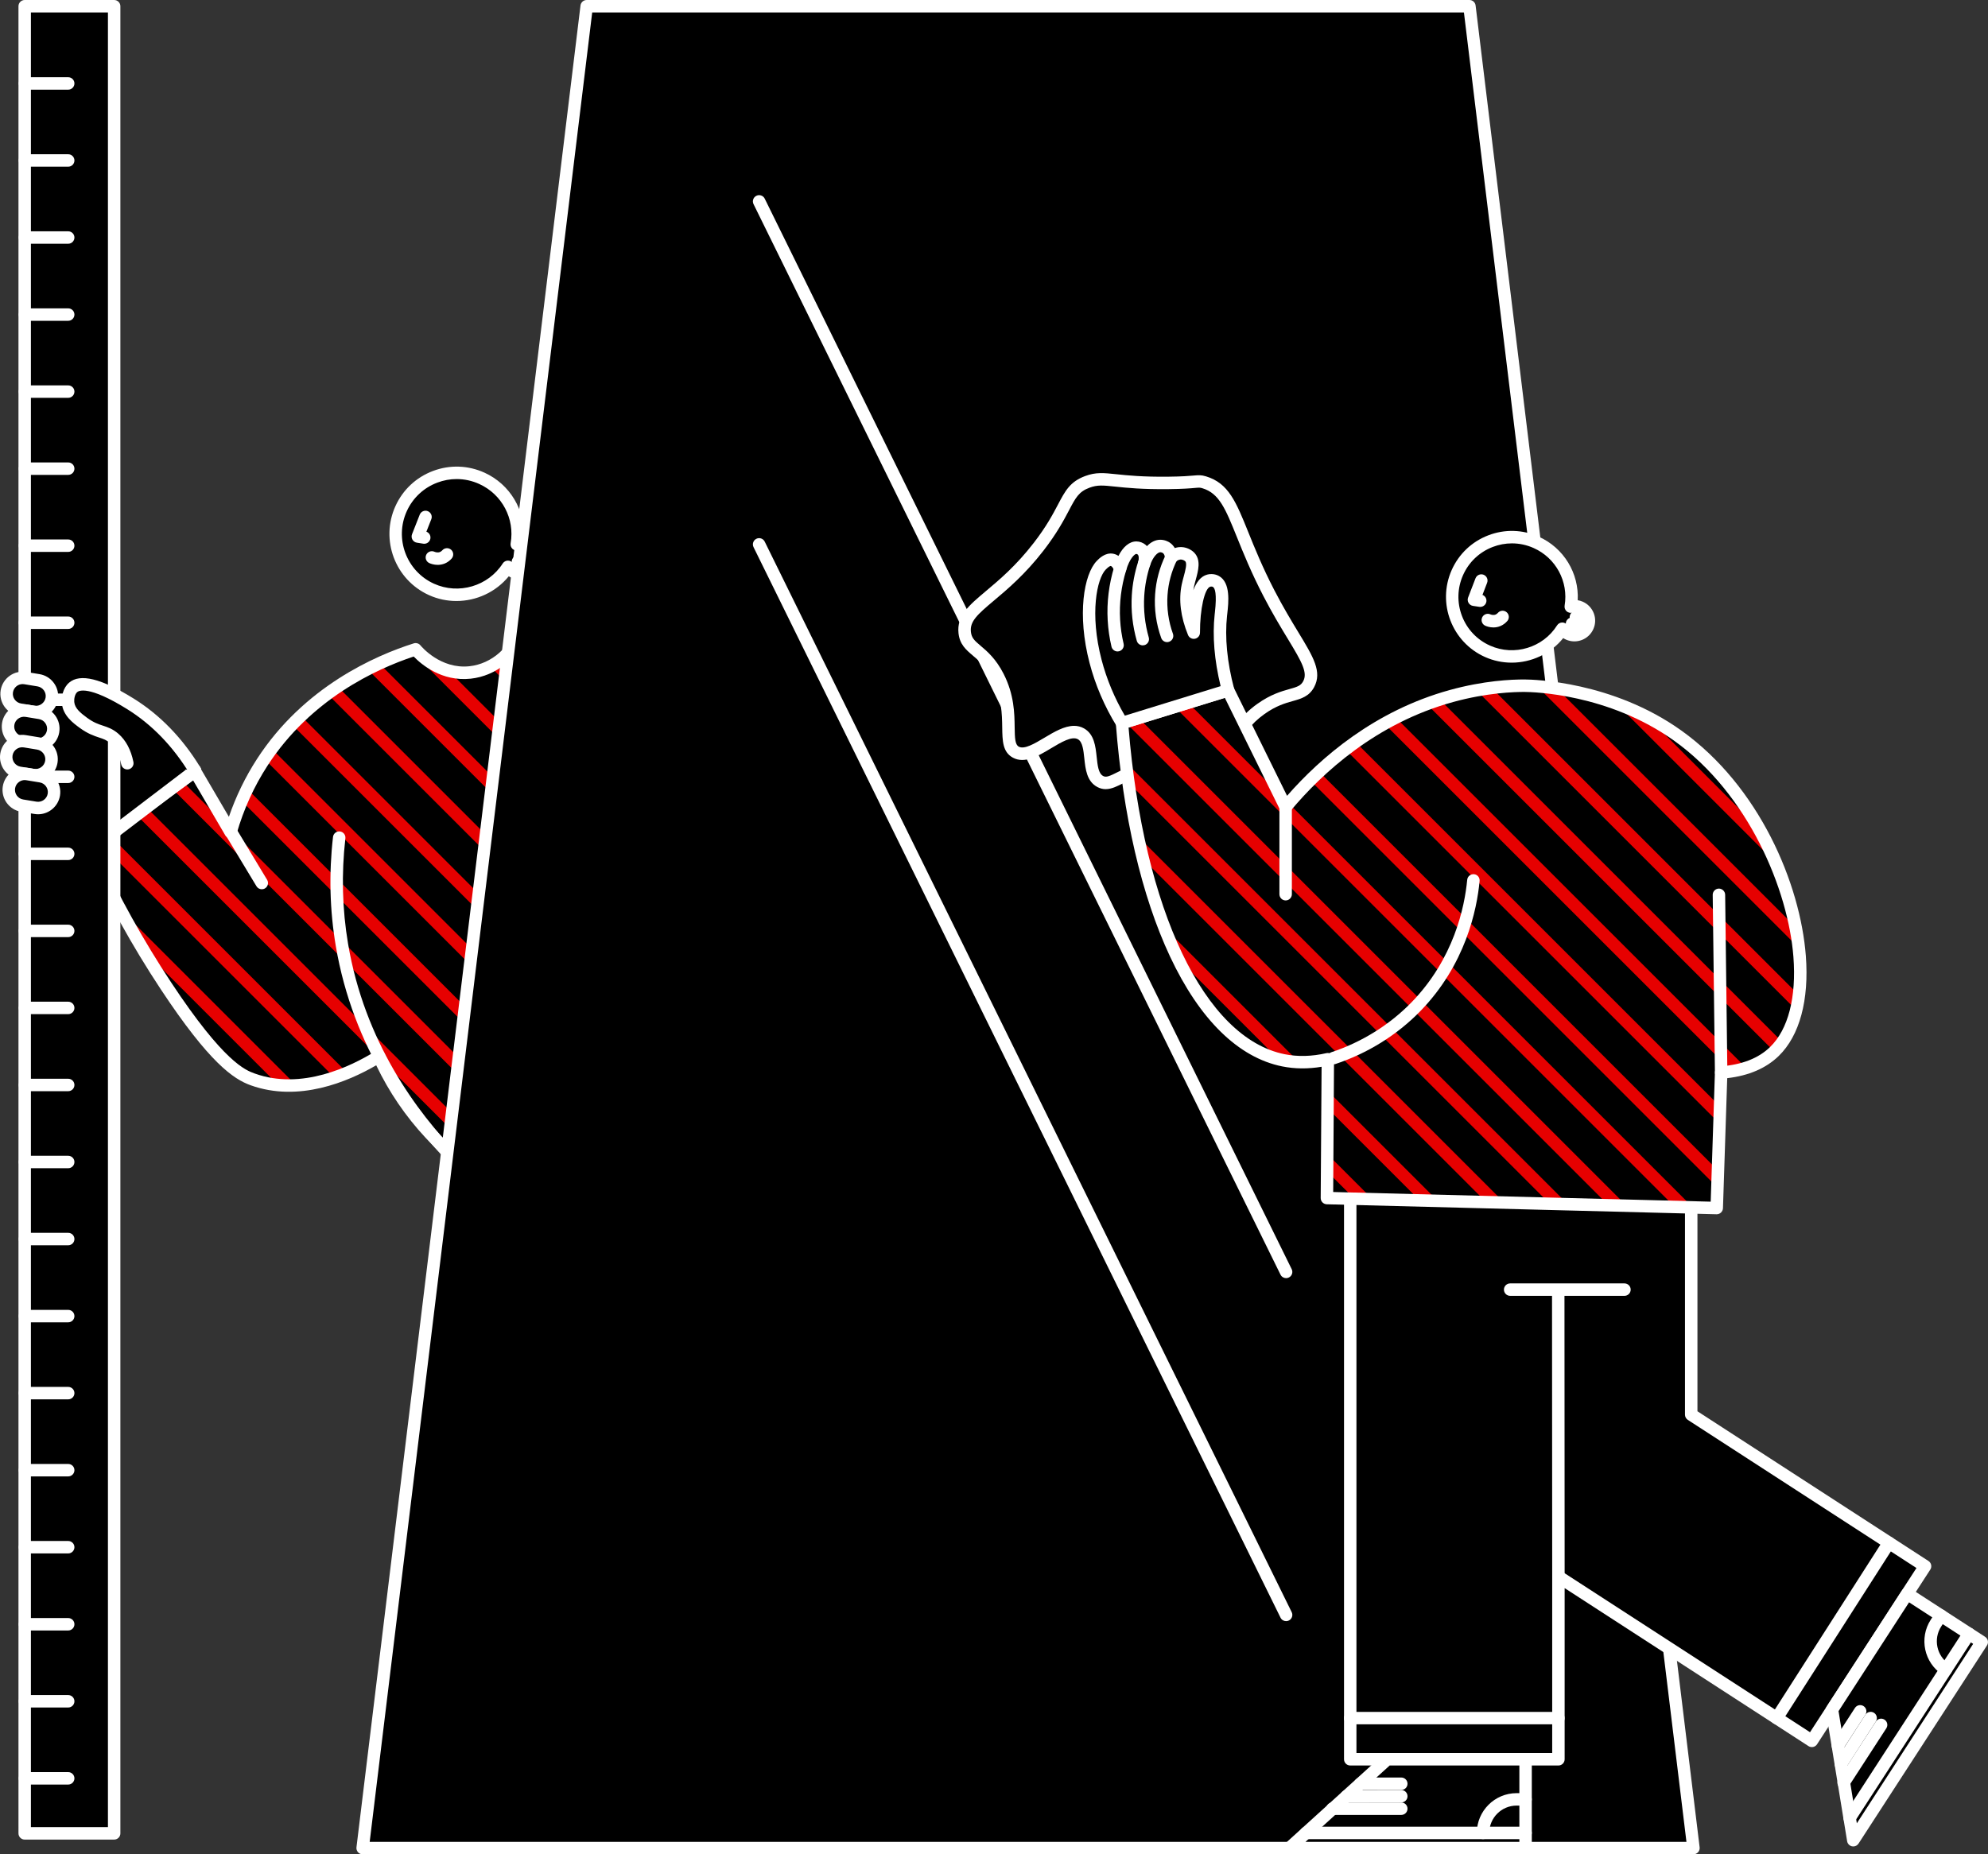 <?xml version="1.0" encoding="UTF-8"?> <svg xmlns="http://www.w3.org/2000/svg" id="_Слой_2" data-name="Слой 2" viewBox="0 0 798.62 745.07"><rect x="0" y="0" width="798.62" height="745.07" fill="#333333" stroke="none"/> <defs> <style> .cls-1 { fill: #fff; } .cls-2 { fill: #e60000; } </style> </defs> <g id="Layer_1" data-name="Layer 1"> <g> <g> <path d="m152.21,424.13c-7.23,4.5-29.3,16.97-50.71,9.25-5.16-1.86-14.22-6.38-34.85-37.61-8.61-13.04-19.76-31.57-30.57-55.34,14.09-10.28,28.18-20.56,42.27-30.84,4.76,8.14,9.52,16.28,14.29,24.41,2.36-8.21,6.22-18.02,12.73-28.06,19.6-30.22,49.65-41.6,61.6-45.38.61.75,9.01,10.69,21.88,9.3,10.03-1.08,18.58-8.6,21.33-18.88,16.6,4.21,33.2,8.43,49.8,12.64-7.05,64.02-14.1,128.04-21.14,192.07-7.54,9.48-15.08,18.96-22.62,28.43-10.08-3.81-27.51-11.97-43.36-28.93-10.57-11.29-16.89-22.71-20.65-31.06Z"></path> <g> <rect class="cls-2" x="175.05" y="265.06" width="5" height="165.61" transform="translate(-193.97 227.44) rotate(-45)"></rect> <rect class="cls-2" x="162.91" y="278.28" width="5" height="164.71" transform="translate(-206.56 222.59) rotate(-45)"></rect> <rect class="cls-2" x="151.7" y="295.59" width="5" height="159.67" transform="translate(-220.3 218.99) rotate(-45)"></rect> <rect class="cls-2" x="132.09" y="287.45" width="5" height="182.66" transform="translate(-228.42 206.11) rotate(-45)"></rect> <rect class="cls-2" x="119.21" y="298.89" width="5" height="183.85" transform="translate(-240.7 200.53) rotate(-45)"></rect> <rect class="cls-2" x="87.44" y="317.68" width="5" height="134.73" transform="translate(-245.92 176.37) rotate(-45)"></rect> <rect class="cls-2" x="81.85" y="360.07" width="5" height="89.79" transform="translate(-261.65 178.26) rotate(-45)"></rect> <rect class="cls-2" x="235.89" y="250.04" width="5" height="111.38" transform="translate(-146.36 258.12) rotate(-45)"></rect> <rect class="cls-2" x="218.19" y="247.23" width="5" height="132.62" transform="translate(-157.07 247.88) rotate(-45)"></rect> <rect class="cls-2" x="200.97" y="245.35" width="5" height="151.78" transform="translate(-167.55 237.97) rotate(-45)"></rect> <rect class="cls-2" x="187.31" y="254.18" width="5" height="158.8" transform="translate(-180.28 231.92) rotate(-45)"></rect> </g> <path class="cls-1" d="m216.21,486.97c-.3,0-.59-.05-.88-.16-16.87-6.37-32.19-16.6-44.3-29.57-8.08-8.65-14.76-18.46-19.9-29.2-11.39,6.63-31.16,14.98-50.47,8.02-6.88-2.48-16.54-9-36.09-38.58-11.55-17.48-21.9-36.21-30.76-55.68-.49-1.08-.16-2.36.8-3.06l42.27-30.84c.57-.42,1.29-.57,1.98-.43s1.29.57,1.65,1.18l11.44,19.55c2.84-8.26,6.64-16.07,11.32-23.29,18.8-28.99,47.51-41.52,62.94-46.4.98-.31,2.04.01,2.69.8.32.39,8.03,9.65,19.67,8.39,9.01-.97,16.72-7.82,19.19-17.04.35-1.32,1.7-2.12,3.03-1.78l49.8,12.64c1.21.31,2.01,1.46,1.87,2.7l-21.14,192.06c-.05.47-.23.91-.53,1.28l-22.62,28.43c-.49.64-1.22.98-1.96.98Zm-64-65.01c.24,0,.49.04.73.11.69.21,1.26.71,1.55,1.37,5.05,11.24,11.84,21.46,20.18,30.39,11.19,11.98,25.24,21.51,40.72,27.65l21.03-26.43,20.83-189.19-45.4-11.52c-3.61,9.99-12.48,17.25-22.74,18.36-11.71,1.27-19.92-5.8-22.92-8.9-15.1,5.01-41.38,17.11-58.73,43.86-5.43,8.37-9.61,17.58-12.42,27.39-.28.96-1.1,1.67-2.09,1.79-.99.13-1.96-.35-2.47-1.22l-12.89-22.03-38.39,28c8.56,18.57,18.49,36.44,29.54,53.14,21.27,32.18,29.92,35.3,33.62,36.63,18.77,6.76,38.47-2.75,48.55-9.02.38-.25.84-.38,1.3-.38Z"></path> <path class="cls-1" d="m196,469.35c-4.48,0-8.98-.24-13.49-.73-.57-.06-1.11-.32-1.51-.73-17.21-17.42-39.18-46.79-46.11-87.81-2.43-14.35-2.8-29.09-1.11-43.8.16-1.37,1.39-2.35,2.77-2.2,1.37.16,2.36,1.4,2.2,2.77-1.63,14.24-1.27,28.51,1.08,42.4,6.64,39.24,27.51,67.51,44.12,84.5,48.35,4.84,93.72-19.71,113.1-61.31,23.52-50.48-5.26-99.62-7.9-103.95l-29.87-29.66c-.98-.97-.99-2.56-.01-3.54.97-.98,2.56-.99,3.54-.01l30.08,29.87c.14.14.26.29.36.45.96,1.53,9.48,15.52,14.44,35.71,6.42,26.13,4.37,50.77-6.1,73.23-9.94,21.33-26.55,38.74-48.05,50.36-17.68,9.54-37.34,14.45-57.54,14.45Z"></path> <g> <g> <path d="m193.57,192.2c10.39,4.72,15.89,15.78,14.01,26.52,1.26-.32,2.64-.23,3.92.35,3,1.36,4.32,4.89,2.96,7.89-1.36,3-4.89,4.32-7.89,2.96-1.07-.49-1.92-1.25-2.52-2.17-6.46,10.09-19.52,14.17-30.75,9.07-12.32-5.6-17.77-20.12-12.18-32.44,5.6-12.33,20.13-17.78,32.45-12.18Z"></path> <path class="cls-1" d="m183.35,241.49c-3.73,0-7.51-.77-11.07-2.39-13.56-6.16-19.58-22.2-13.42-35.75,2.98-6.57,8.34-11.58,15.1-14.12,6.75-2.54,14.09-2.29,20.66.69h0c10.29,4.67,16.48,15.17,15.8,26.23.73.12,1.45.33,2.13.64,2.06.93,3.63,2.61,4.42,4.73.79,2.12.72,4.41-.22,6.47-1.93,4.25-6.95,6.13-11.2,4.2-.4-.18-.79-.4-1.16-.64-5.21,6.38-13.03,9.94-21.04,9.94Zm.1-49c-2.61,0-5.23.47-7.74,1.42-5.5,2.07-9.87,6.15-12.3,11.5-5.02,11.05-.11,24.12,10.94,29.13,9.89,4.49,21.76.99,27.61-8.14.46-.71,1.25-1.15,2.09-1.15h.01c.84,0,1.63.43,2.09,1.13.36.55.86.99,1.46,1.26,1.74.79,3.79.02,4.58-1.72.79-1.74.02-3.79-1.72-4.58-.72-.33-1.5-.4-2.27-.2-.82.21-1.69-.01-2.31-.59s-.91-1.43-.76-2.26c1.73-9.87-3.45-19.66-12.58-23.81h0c-2.91-1.33-6-1.99-9.1-1.99Z"></path> </g> <path class="cls-1" d="m209.14,228.6c-.95,0-1.89-.32-2.64-.92-1.08-.86-1.26-2.43-.41-3.51.29-.37.67-.64,1.09-.79-.06-.44,0-.9.19-1.34.55-1.27,2.02-1.84,3.29-1.29,1.13.49,1.99,1.45,2.35,2.63.35,1.14.21,2.36-.4,3.33-.6.96-1.6,1.62-2.75,1.82-.24.05-.48.07-.72.07Z"></path> <path class="cls-1" d="m170.43,218.49c-.13,0-.26-.01-.39-.03l-2.58-.41c-.75-.12-1.4-.57-1.78-1.23s-.43-1.45-.16-2.16l3.09-7.86c.51-1.29,1.96-1.92,3.24-1.41s1.92,1.96,1.41,3.24l-1.97,5.01c1.1.4,1.8,1.54,1.61,2.74-.2,1.23-1.26,2.11-2.47,2.11Z"></path> <path class="cls-1" d="m175.83,226.97c-1.51,0-2.75-.44-3.35-.71-1.26-.56-1.83-2.04-1.27-3.3.56-1.26,2.04-1.83,3.3-1.27.28.12,1.29.51,2.26.1.34-.15.65-.37.91-.67.91-1.04,2.48-1.15,3.53-.25,1.04.9,1.15,2.48.25,3.53-.76.88-1.68,1.55-2.73,2-1.03.42-2.01.57-2.9.57Z"></path> </g> <path class="cls-1" d="m105.17,357.31c-.85,0-1.67-.43-2.14-1.21l-12.54-20.79c-.71-1.18-.33-2.72.85-3.43s2.72-.33,3.43.85l12.54,20.79c.71,1.18.33,2.72-.85,3.43-.4.25-.85.36-1.29.36Z"></path> <g> <path d="m78.35,309.61c-5.64-5.92-13.77-13.16-24.78-19.48-18.57-10.66-36.19-13.46-46.65-14.26,0,14.59.03,29.17.04,43.76,3.59.9,7.61,2.18,11.86,4.05,9.85,4.32,17.05,10.04,21.84,14.63,12.56-9.57,25.12-19.14,37.69-28.7Z"></path> <path class="cls-1" d="m40.66,340.8c-.63,0-1.25-.23-1.73-.69-6.25-5.98-13.36-10.74-21.12-14.15-3.68-1.62-7.54-2.93-11.46-3.91-1.11-.28-1.89-1.28-1.9-2.42l-.04-43.76c0-.7.29-1.36.8-1.84.51-.47,1.2-.71,1.89-.66,16.84,1.3,33.33,6.34,47.7,14.59,9.33,5.36,17.86,12.06,25.35,19.92.49.51.74,1.21.68,1.92-.06.71-.41,1.36-.98,1.79l-37.69,28.7c-.44.34-.97.51-1.5.51Zm-31.2-23.1c3.54.98,7.02,2.22,10.37,3.68,7.65,3.36,14.71,7.95,21,13.66l33.76-25.71c-6.67-6.66-14.15-12.38-22.26-17.03-12.96-7.44-27.74-12.15-42.9-13.7l.03,39.1Z"></path> </g> <g> <g> <rect x="9.92" y="2.5" width="35.94" height="734.16"></rect> <path class="cls-1" d="m45.86,739.16H9.92c-1.38,0-2.5-1.12-2.5-2.5V2.5C7.42,1.12,8.54,0,9.92,0h35.94c1.38,0,2.5,1.12,2.5,2.5v734.16c0,1.38-1.12,2.5-2.5,2.5Zm-33.44-5h30.94V5H12.42v729.16h0Z"></path> </g> <g> <path class="cls-1" d="m27.4,36.03H10.01c-1.38,0-2.5-1.12-2.5-2.5s1.12-2.5,2.5-2.5h17.39c1.38,0,2.5,1.12,2.5,2.5s-1.12,2.5-2.5,2.5Z"></path> <path class="cls-1" d="m27.4,66.98H10.01c-1.38,0-2.5-1.12-2.5-2.5s1.12-2.5,2.5-2.5h17.39c1.38,0,2.5,1.12,2.5,2.5s-1.12,2.5-2.5,2.5Z"></path> <path class="cls-1" d="m27.4,97.94H10.01c-1.38,0-2.5-1.12-2.5-2.5s1.12-2.5,2.5-2.5h17.39c1.38,0,2.5,1.12,2.5,2.5s-1.12,2.5-2.5,2.5Z"></path> <path class="cls-1" d="m27.4,128.9H10.01c-1.38,0-2.5-1.12-2.5-2.5s1.12-2.5,2.5-2.5h17.39c1.38,0,2.5,1.12,2.5,2.5s-1.12,2.5-2.5,2.5Z"></path> <path class="cls-1" d="m27.4,159.85H10.01c-1.38,0-2.5-1.12-2.5-2.5s1.12-2.5,2.5-2.5h17.39c1.38,0,2.5,1.12,2.5,2.5s-1.12,2.5-2.5,2.5Z"></path> <path class="cls-1" d="m27.4,190.81H10.01c-1.38,0-2.5-1.12-2.5-2.5s1.12-2.5,2.5-2.5h17.39c1.38,0,2.5,1.12,2.5,2.5s-1.12,2.5-2.5,2.5Z"></path> <path class="cls-1" d="m27.4,221.76H10.01c-1.38,0-2.5-1.12-2.5-2.5s1.12-2.5,2.5-2.5h17.39c1.38,0,2.5,1.12,2.5,2.5s-1.12,2.5-2.5,2.5Z"></path> <path class="cls-1" d="m27.4,252.72H10.01c-1.38,0-2.5-1.12-2.5-2.5s1.12-2.5,2.5-2.5h17.39c1.38,0,2.5,1.12,2.5,2.5s-1.12,2.5-2.5,2.5Z"></path> <path class="cls-1" d="m27.4,283.67H10.01c-1.38,0-2.5-1.12-2.5-2.5s1.12-2.5,2.5-2.5h17.39c1.38,0,2.5,1.12,2.5,2.5s-1.12,2.5-2.5,2.5Z"></path> <path class="cls-1" d="m27.4,314.63H10.01c-1.38,0-2.5-1.12-2.5-2.5s1.12-2.5,2.5-2.5h17.39c1.38,0,2.5,1.12,2.5,2.5s-1.12,2.5-2.5,2.5Z"></path> <path class="cls-1" d="m27.4,345.58H10.01c-1.38,0-2.5-1.12-2.5-2.5s1.12-2.5,2.5-2.5h17.39c1.38,0,2.5,1.12,2.5,2.5s-1.12,2.5-2.5,2.5Z"></path> <path class="cls-1" d="m27.4,376.54H10.01c-1.38,0-2.5-1.12-2.5-2.5s1.12-2.5,2.5-2.5h17.39c1.38,0,2.5,1.12,2.5,2.5s-1.12,2.5-2.5,2.5Z"></path> <path class="cls-1" d="m27.4,407.49H10.01c-1.38,0-2.5-1.12-2.5-2.5s1.12-2.5,2.5-2.5h17.39c1.38,0,2.5,1.12,2.5,2.5s-1.12,2.5-2.5,2.5Z"></path> <path class="cls-1" d="m27.4,438.45H10.01c-1.38,0-2.5-1.12-2.5-2.5s1.12-2.5,2.5-2.5h17.39c1.38,0,2.5,1.12,2.5,2.5s-1.12,2.5-2.5,2.5Z"></path> <path class="cls-1" d="m27.4,469.4H10.01c-1.38,0-2.5-1.12-2.5-2.5s1.12-2.5,2.5-2.5h17.39c1.38,0,2.5,1.12,2.5,2.5s-1.12,2.5-2.5,2.5Z"></path> <path class="cls-1" d="m27.4,500.36H10.01c-1.38,0-2.5-1.12-2.5-2.5s1.12-2.5,2.5-2.5h17.39c1.38,0,2.5,1.12,2.5,2.5s-1.12,2.5-2.5,2.5Z"></path> <path class="cls-1" d="m27.4,531.32H10.01c-1.38,0-2.5-1.12-2.5-2.5s1.12-2.5,2.5-2.5h17.39c1.38,0,2.5,1.12,2.5,2.5s-1.12,2.5-2.5,2.5Z"></path> <path class="cls-1" d="m27.4,562.27H10.01c-1.38,0-2.5-1.12-2.5-2.5s1.12-2.5,2.5-2.5h17.39c1.38,0,2.5,1.12,2.5,2.5s-1.12,2.5-2.5,2.5Z"></path> <path class="cls-1" d="m27.4,593.23H10.01c-1.38,0-2.5-1.12-2.5-2.5s1.12-2.5,2.5-2.5h17.39c1.38,0,2.5,1.12,2.5,2.5s-1.12,2.5-2.5,2.5Z"></path> <path class="cls-1" d="m27.4,624.18H10.01c-1.38,0-2.5-1.12-2.5-2.5s1.12-2.5,2.5-2.5h17.39c1.38,0,2.5,1.12,2.5,2.5s-1.12,2.5-2.5,2.5Z"></path> <path class="cls-1" d="m27.4,655.14H10.01c-1.38,0-2.5-1.12-2.5-2.5s1.12-2.5,2.5-2.5h17.39c1.38,0,2.5,1.12,2.5,2.5s-1.12,2.5-2.5,2.5Z"></path> <path class="cls-1" d="m27.4,686.09H10.01c-1.38,0-2.5-1.12-2.5-2.5s1.12-2.5,2.5-2.5h17.39c1.38,0,2.5,1.12,2.5,2.5s-1.12,2.5-2.5,2.5Z"></path> <path class="cls-1" d="m27.4,717.05H10.01c-1.38,0-2.5-1.12-2.5-2.5s1.12-2.5,2.5-2.5h17.39c1.38,0,2.5,1.12,2.5,2.5s-1.12,2.5-2.5,2.5Z"></path> </g> </g> <g> <path d="m78.35,309.61c-8.95-14.67-19.17-22.59-26.02-26.84-3.6-2.23-17.75-11.02-22.93-6.58-1.7,1.46-2.24,4.17-2.06,6.1.34,3.81,3.61,6.28,6.2,8.17,5.68,4.15,8.59,2.95,12.37,6.26,1.86,1.62,4.13,4.51,5.23,9.95"></path> <path class="cls-1" d="m78.35,312.11c-.84,0-1.67-.43-2.14-1.2-6.76-11.08-15.24-19.84-25.2-26.02-15.42-9.57-19.35-7.35-19.98-6.81-.94.81-1.32,2.65-1.2,3.98.23,2.56,2.49,4.4,5.19,6.38,2.6,1.9,4.51,2.53,6.35,3.14,1.95.64,3.96,1.31,6.19,3.25,3.02,2.63,5.05,6.45,6.04,11.34.27,1.35-.6,2.67-1.95,2.95s-2.67-.6-2.95-1.95c-.77-3.79-2.26-6.67-4.43-8.56-1.47-1.28-2.73-1.7-4.47-2.27-2.01-.66-4.5-1.49-7.74-3.85-2.69-1.97-6.77-4.95-7.22-9.96-.22-2.45.41-6.07,2.92-8.23,4.42-3.79,12.88-1.71,25.88,6.35,10.63,6.6,19.66,15.91,26.83,27.67.72,1.18.35,2.72-.83,3.44-.4.23-.85.35-1.29.35Z"></path> </g> <g> <path d="m8.04,285.13l5.36.88c3.49.58,6.81-1.81,7.39-5.29h0c.58-3.49-1.81-6.81-5.29-7.39l-5.36-.88c-3.49-.58-6.81,1.81-7.39,5.29h0c-.58,3.49,1.8,6.82,5.29,7.39Z"></path> <path class="cls-1" d="m14.45,288.61c-.49,0-.97-.04-1.46-.12l-5.36-.88c-2.35-.39-4.4-1.67-5.8-3.61-1.39-1.94-1.95-4.3-1.56-6.65.8-4.86,5.41-8.15,10.26-7.35l5.36.88c2.35.39,4.4,1.67,5.8,3.61,1.39,1.94,1.95,4.3,1.56,6.65-.39,2.35-1.67,4.4-3.61,5.8-1.54,1.09-3.34,1.67-5.19,1.67Zm-5.37-13.74c-1.89,0-3.55,1.37-3.87,3.29-.17,1.03.07,2.07.69,2.92s1.52,1.42,2.55,1.59h0l5.36.88c1.03.17,2.07-.07,2.92-.69s1.42-1.52,1.59-2.55c.17-1.03-.07-2.07-.69-2.92s-1.52-1.42-2.55-1.59l-5.36-.88c-.21-.04-.43-.05-.64-.05Z"></path> </g> <g> <path d="m8.59,298.25l5.36.88c3.49.58,6.81-1.81,7.39-5.29h0c.58-3.49-1.81-6.81-5.29-7.39l-5.36-.88c-3.49-.58-6.81,1.81-7.39,5.29h0c-.58,3.49,1.8,6.82,5.29,7.39Z"></path> <path class="cls-1" d="m15,301.72c-.48,0-.97-.04-1.46-.12l-5.36-.88h0c-4.86-.8-8.15-5.4-7.35-10.26.8-4.86,5.41-8.15,10.26-7.35l5.36.88c4.86.8,8.16,5.4,7.35,10.26-.72,4.37-4.51,7.47-8.8,7.47Zm-6-5.93l5.36.88c2.13.35,4.16-1.1,4.51-3.23.17-1.03-.07-2.07-.69-2.92-.61-.86-1.52-1.42-2.55-1.59l-5.36-.88c-2.13-.35-4.16,1.1-4.51,3.23-.35,2.13,1.1,4.15,3.24,4.51h0Z"></path> </g> <g> <path d="m7.87,310.53l5.36.88c3.49.58,6.81-1.81,7.39-5.29h0c.58-3.49-1.81-6.81-5.29-7.39l-5.36-.88c-3.49-.58-6.81,1.81-7.39,5.29h0c-.58,3.49,1.81,6.81,5.29,7.39Z"></path> <path class="cls-1" d="m14.29,314c-.49,0-.98-.04-1.46-.12l-5.36-.88h0c-4.86-.8-8.16-5.4-7.35-10.26.39-2.35,1.67-4.4,3.61-5.8,1.94-1.39,4.31-1.94,6.65-1.56l5.36.88c2.35.39,4.4,1.67,5.8,3.61,1.39,1.94,1.95,4.3,1.56,6.65-.39,2.35-1.67,4.4-3.61,5.8-1.55,1.1-3.36,1.68-5.2,1.68Zm-6.01-5.94l5.36.88c1.03.17,2.06-.07,2.92-.69.86-.61,1.42-1.52,1.59-2.55.17-1.03-.07-2.07-.69-2.92s-1.52-1.42-2.55-1.59l-5.36-.88c-2.13-.35-4.16,1.1-4.51,3.23-.35,2.14,1.1,4.17,3.24,4.52h0Z"></path> </g> <g> <path d="m8.89,323.71l5.36.88c3.49.58,6.81-1.81,7.39-5.29h0c.58-3.49-1.81-6.81-5.29-7.39l-5.36-.88c-3.49-.58-6.81,1.81-7.39,5.29h0c-.58,3.49,1.8,6.81,5.29,7.39Z"></path> <path class="cls-1" d="m15.3,327.18c-.49,0-.98-.04-1.46-.12l-5.36-.88c-4.86-.8-8.15-5.4-7.35-10.26.39-2.35,1.67-4.4,3.61-5.8s4.31-1.94,6.65-1.56l5.36.88c4.86.8,8.15,5.4,7.35,10.26-.39,2.35-1.67,4.4-3.61,5.8-1.54,1.1-3.34,1.68-5.19,1.68Zm-5.37-13.74c-.81,0-1.6.25-2.28.74-.86.61-1.42,1.52-1.59,2.55-.17,1.03.08,2.07.69,2.92s1.52,1.42,2.55,1.59h0l5.36.88c2.13.35,4.16-1.1,4.51-3.23.35-2.14-1.1-4.16-3.23-4.51l-5.36-.88c-.22-.04-.43-.06-.65-.06Z"></path> </g> </g> <g> <polygon points="145.68 742.57 680.3 742.57 590.3 2.5 235.68 2.5 145.68 742.57"></polygon> <path class="cls-1" d="m680.3,745.07H145.68c-.72,0-1.4-.31-1.87-.84-.47-.54-.7-1.25-.61-1.96L233.2,2.2c.15-1.25,1.22-2.2,2.48-2.2h354.62c1.26,0,2.33.94,2.48,2.2l90,740.07c.09.71-.14,1.42-.61,1.96-.48.53-1.16.84-1.87.84Zm-531.79-5h528.97L588.09,5H237.9l-89.39,735.07Z"></path> </g> <path class="cls-1" d="m516.66,513.57c-.92,0-1.81-.51-2.25-1.4L302.71,82.02c-.61-1.24-.1-2.74,1.14-3.35,1.24-.61,2.74-.1,3.35,1.14l211.7,430.15c.61,1.24.1,2.74-1.14,3.35-.35.17-.73.26-1.1.26Z"></path> <path class="cls-1" d="m516.66,651.39c-.92,0-1.81-.51-2.25-1.4l-211.7-430.15c-.61-1.24-.1-2.74,1.14-3.35,1.24-.61,2.74-.1,3.35,1.14l211.7,430.15c.61,1.24.1,2.74-1.14,3.35-.35.17-.73.26-1.1.26Z"></path> <g> <g> <path d="m506.51,284.88c10.22-7.3,16.26-4.43,19.22-9.97,3.88-7.26-4.89-15.13-16.01-36.61-13.83-26.73-13.84-40.82-25.92-44.49-2.89-.88-2.33.1-14.46.23-22.29.25-25.52-3.03-32.54-.42-9.02,3.36-7.2,10.09-19.59,26.09-16.26,21-30.78,24.12-29.68,34.43.75,7.06,7.65,6.5,13.38,17.72,7.61,14.9,1.15,27.08,7.15,30.36,7.08,3.87,18.93-11.52,26.21-7.35,5.99,3.43,1.6,15.94,7.75,19.16,4.58,2.4,8.57-3.7,20.5-6.2,12.82-2.68,15.15,2.91,23.34-.38,10.29-4.13,7.96-13.51,20.65-22.57Z"></path> <path class="cls-1" d="m444.17,317.09c-1.08,0-2.18-.25-3.31-.84-4.28-2.25-4.81-7.19-5.27-11.55-.36-3.39-.7-6.59-2.56-7.66-2.41-1.38-6.69,1.17-10.83,3.65-5.2,3.11-10.58,6.32-15.33,3.73-4.12-2.25-4.18-6.83-4.26-12.13-.08-5.33-.17-11.95-3.92-19.29-2.63-5.15-5.44-7.53-7.93-9.63-2.69-2.28-5.23-4.43-5.71-8.96-.74-7.02,4.2-11.18,11.04-16.93,5.37-4.51,12.05-10.12,19.15-19.3,5.13-6.63,7.71-11.53,9.78-15.46,2.91-5.52,4.83-9.17,10.91-11.44,4.29-1.6,7.4-1.27,12.56-.73,4.45.47,10.53,1.1,20.82.99,5.67-.06,8.52-.31,10.23-.46,2.06-.18,3-.26,4.98.34,9.01,2.74,12.01,10.18,16.98,22.49,2.52,6.25,5.66,14.02,10.43,23.24,3.58,6.91,6.95,12.47,9.66,16.94,6,9.88,9.62,15.84,6.33,22-2,3.75-5.19,4.65-8.56,5.6-3,.84-6.73,1.89-11.41,5.23h0c-5.81,4.15-8.15,8.23-10.41,12.17-2.44,4.25-4.74,8.26-10.76,10.68-4.72,1.9-7.87,1.25-11.2.58-3.07-.62-6.54-1.33-12.56-.07-5.21,1.09-8.82,2.92-11.72,4.38-2.5,1.27-4.79,2.43-7.13,2.43Zm-12.69-25.44c1.38,0,2.74.31,4.03,1.05,4.08,2.34,4.59,7.19,5.05,11.47.36,3.42.7,6.64,2.62,7.65,1.2.63,2.5.09,5.88-1.62,2.99-1.51,7.09-3.59,12.95-4.81,7.02-1.47,11.21-.62,14.58.07,3.02.61,5.01,1.02,8.34-.32,4.41-1.77,6.04-4.61,8.28-8.53,2.29-4,5.15-8.97,11.84-13.76h0c5.39-3.85,9.76-5.08,12.96-5.98,3.21-.9,4.54-1.34,5.51-3.14,1.87-3.49-.55-7.75-6.19-17.05-2.75-4.53-6.18-10.18-9.83-17.24-4.88-9.43-8.06-17.32-10.62-23.66-4.56-11.31-7.08-17.54-13.8-19.58-1.05-.32-1.25-.3-3.09-.14-1.78.16-4.76.42-10.61.48-10.57.12-16.83-.54-21.4-1.02-4.88-.51-7.11-.75-10.3.44-4.29,1.6-5.53,3.94-8.23,9.08-2.05,3.89-4.86,9.22-10.25,16.19-7.43,9.6-14.63,15.65-19.89,20.07-6.76,5.68-9.73,8.37-9.28,12.57.26,2.44,1.4,3.5,3.97,5.67,2.56,2.17,6.06,5.13,9.15,11.17,4.28,8.37,4.39,15.96,4.46,21.49.06,4.44.17,7,1.66,7.81,2.24,1.22,6.37-1.24,10.37-3.63,3.77-2.25,7.93-4.73,11.84-4.73Z"></path> </g> <g> <polygon points="595.77 459.89 595.77 441.55 679.4 441.55 679.4 568.42 773.34 629.3 727.86 699.48 626.05 633.5 626.05 706.89 542.42 706.89 542.42 459.89 595.77 459.89"></polygon> <path class="cls-1" d="m626.05,709.39h-83.63c-1.38,0-2.5-1.12-2.5-2.5v-247c0-1.38,1.12-2.5,2.5-2.5h50.85v-15.84c0-1.38,1.12-2.5,2.5-2.5h83.63c1.38,0,2.5,1.12,2.5,2.5v125.51l92.8,60.15c1.16.75,1.49,2.3.74,3.46l-45.48,70.18c-.36.56-.93.95-1.58,1.09-.65.13-1.33.01-1.88-.35l-97.95-63.48v68.79c0,1.37-1.12,2.49-2.5,2.49Zm-81.13-5h78.63v-70.89c0-.92.5-1.76,1.31-2.2s1.79-.4,2.55.1l99.71,64.62,42.76-65.98-91.85-59.52c-.71-.46-1.14-1.25-1.14-2.1v-124.37h-78.63v15.84c0,1.38-1.12,2.5-2.5,2.5h-50.85v242h0Z"></path> </g> <path class="cls-1" d="m626.05,636c-1.38,0-2.5-1.12-2.5-2.5l-.07-112.87c0-1.38,1.12-2.5,2.5-2.5h0c1.38,0,2.5,1.12,2.5,2.5l.07,112.87c0,1.38-1.12,2.5-2.5,2.5h0Z"></path> <path d="m583.11,279.66c14.88-4.1,26.56-4.15,29.44-4.13,2.66.02,34.19.6,61.36,20.01,44.82,32.01,62.28,104.14,38.93,126.93-6.68,6.53-15.74,8.06-21.42,8.48-.6,18.15-1.19,36.3-1.79,54.45-52.2-1.34-104.39-2.67-156.59-4.01.13-18.6.25-37.2.38-55.8-6.81,1.57-12.73,1.48-17.85.45-34.69-6.97-59.18-61.96-64.84-135.52,14.21-4.38,28.42-8.76,42.62-13.14,7.7,15.63,15.4,31.26,23.11,46.89,11.16-13.34,33.22-35.4,66.65-44.61Z"></path> <g> <rect class="cls-2" x="606.71" y="278.28" width="5" height="229.24" transform="translate(-99.39 545.85) rotate(-45)"></rect> <rect class="cls-2" x="572.77" y="240.87" width="5" height="286.04" transform="translate(-102.96 519.22) rotate(-45)"></rect> <rect class="cls-2" x="549.65" y="248.94" width="5" height="275.63" transform="translate(-111.76 503.7) rotate(-45)"></rect> <rect class="cls-2" x="536.58" y="273.86" width="5" height="245.59" transform="translate(-122.59 497.37) rotate(-45)"></rect> <rect class="cls-2" x="526.89" y="311.06" width="5" height="201.63" transform="translate(-136.18 494.97) rotate(-45)"></rect> <rect class="cls-2" x="551.08" y="433.11" width="5" height="57.94" transform="translate(-164.6 526.78) rotate(-45)"></rect> <rect class="cls-2" x="491.55" y="368.74" width="5" height="67.6" transform="translate(-139.93 467.25) rotate(-45)"></rect> <rect class="cls-2" x="537.82" y="464.19" width="5" height="20.31" transform="translate(-177.16 521) rotate(-45)"></rect> <rect class="cls-2" x="680.31" y="273.51" width="5" height="78.23" transform="translate(-21.07 574.38) rotate(-45)"></rect> <rect class="cls-2" x="669.51" y="255.25" width="5" height="142.98" transform="translate(-34.21 570.88) rotate(-45)"></rect> <rect class="cls-2" x="656.68" y="250.11" width="5" height="179.6" transform="translate(-47.28 565.67) rotate(-45)"></rect> <rect class="cls-2" x="642.39" y="252.96" width="5" height="196.32" transform="translate(-59.4 558.84) rotate(-45)"></rect> <rect class="cls-2" x="625.65" y="259.52" width="5" height="199.56" transform="translate(-70.08 549.41) rotate(-45)"></rect> <rect class="cls-2" x="614.02" y="268.16" width="5" height="211.02" transform="translate(-83.65 545.39) rotate(-45)"></rect> </g> <path class="cls-1" d="m689.64,487.9h-.06l-156.59-4.01c-1.36-.04-2.45-1.15-2.44-2.52l.36-52.73c-5.47.91-10.78.86-15.82-.15-17.59-3.53-33.18-18.81-45.08-44.18-11.4-24.3-18.92-56.67-21.76-93.6-.09-1.16.64-2.24,1.76-2.58l42.62-13.14c1.17-.36,2.44.18,2.98,1.28l21.43,43.49c13.48-15.38,35.18-34.2,65.41-42.52l.66,2.41-.66-2.41c13.62-3.75,24.72-4.26,30.12-4.22,3.52.02,35.22.78,62.8,20.47,31.51,22.51,47.85,61.7,50.07,90.57,1.36,17.76-2.49,32.03-10.84,40.19-5.08,4.96-12.05,7.97-20.74,8.97l-1.71,52.25c-.06,1.36-1.17,2.43-2.51,2.43Zm-154.07-8.94l151.65,3.88,1.7-51.97c.04-1.28,1.04-2.32,2.32-2.41,8.54-.63,15.22-3.25,19.86-7.78,7.28-7.1,10.6-19.97,9.35-36.23-2.06-26.81-17.95-65.43-47.99-86.88-26.33-18.8-56.57-19.52-59.93-19.54-4.18-.03-15.24.32-28.76,4.04h0c-30.92,8.51-52.62,28.52-65.39,43.81-.54.65-1.37.98-2.22.88-.84-.1-1.57-.62-1.95-1.38l-22.17-44.98-38.67,11.92c6,73.38,30.52,124.81,62.68,131.27,5.29,1.06,10.95.92,16.8-.43.74-.17,1.53.01,2.12.49.6.48.94,1.2.94,1.97l-.34,53.34Z"></path> <g> <g> <path d="m493.36,277.39c-3.58-13.6-3.64-23.5-2.91-30.27.37-3.42,1.53-11.5-1.99-13.49-1.28-.73-2.71-.37-2.87-.33-5.99,1.58-6.04,19.21-6.04,20.9-3.48-8.54-3.26-14.76-2.39-18.87.91-4.31,3.08-9.01.83-11.46-.79-.86-2.37-1.7-4.14-1.53-1.87.18-3.04,1.41-3.36,1.77-.01-.34-.14-2.81-2.07-4.06,0,0-1.08-.7-2.41-.66-2.53.06-5.05,2.91-6.4,7.04.69-2.29.32-4.46-1.01-5.57-.66-.56-1.48-.78-2.11-.79-2.48-.03-5.05,3.39-6.51,8.39-.21-.56-1.23-3.12-3.27-3.49-1.9-.35-3.61,1.42-4.34,2.18-4.08,4.23-7.4,19-2.27,38.63,1.63,6.24,4.65,15.02,10.63,24.76,14.22-4.39,28.42-8.77,42.63-13.15Z"></path> <path class="cls-1" d="m450.74,293.02c-.85,0-1.67-.44-2.13-1.19-4.93-8.04-8.6-16.59-10.91-25.44-5.08-19.43-2.3-35.63,2.89-41,.92-.95,3.38-3.49,6.59-2.9.81.15,1.51.47,2.12.88,1.89-3.71,4.43-5.82,7.18-5.82h.06c1.32.01,2.67.52,3.69,1.38.19.16.37.33.53.51,1.54-1.6,3.33-2.51,5.2-2.56,2-.06,3.55.88,3.84,1.07.98.64,1.66,1.45,2.14,2.27.51-.18,1.08-.31,1.69-.37,2.76-.27,5.08,1.08,6.22,2.33,2.66,2.89,1.52,7.07.51,10.76-.26.97-.54,1.97-.74,2.9-.09.44-.17.87-.24,1.32,1.18-3.14,2.95-5.58,5.58-6.28.6-.16,2.7-.58,4.73.57,4.74,2.68,3.85,10.55,3.32,15.25l-.08.68c-.94,8.74.01,18.62,2.84,29.37.34,1.3-.4,2.63-1.68,3.03l-42.62,13.14c-.24.07-.49.1-.73.1Zm-4.52-65.61c-.23,0-.8.19-2.04,1.46-3.53,3.65-6.5,17.71-1.65,36.26,2.03,7.76,5.17,15.3,9.34,22.43l38.48-11.86c-2.53-10.45-3.33-20.15-2.39-28.85l.08-.7c.87-7.67.04-9.86-.81-10.34-.34-.19-.85-.13-1.01-.09-2.29.6-4.2,9.06-4.16,18.47,0,1.2-.84,2.23-2.01,2.46-1.17.24-2.35-.4-2.8-1.51-2.98-7.3-3.83-14.14-2.52-20.33.23-1.08.52-2.15.8-3.19.63-2.32,1.42-5.2.63-6.06-.3-.33-1.14-.82-2.05-.73-.89.09-1.52.69-1.75.95-.68.76-1.76,1.03-2.71.68-.96-.35-1.61-1.24-1.65-2.26,0-.01-.06-1.48-.93-2.05-.1-.06-.56-.26-.99-.26-.98.03-2.9,1.69-4.08,5.32-.42,1.3-1.82,2.02-3.13,1.61s-2.04-1.8-1.64-3.11c.43-1.42.21-2.57-.22-2.93-.19-.16-.47-.2-.54-.21-.56,0-2.63,1.61-4.08,6.59-.3,1.03-1.23,1.76-2.3,1.8-1.03.06-2.05-.61-2.44-1.61-.46-1.22-1.1-1.87-1.38-1.92-.01-.02-.03-.02-.05-.02Z"></path> </g> <path class="cls-1" d="m468.84,258.01c-1.02,0-1.98-.63-2.35-1.65-2.02-5.59-2.88-11.66-2.46-17.57.38-5.5,1.81-10.81,4.23-15.79.6-1.24,2.1-1.76,3.34-1.15,1.24.6,1.76,2.1,1.15,3.34-2.14,4.39-3.4,9.08-3.74,13.94-.36,5.22.39,10.58,2.18,15.52.47,1.3-.2,2.73-1.5,3.2-.28.12-.57.16-.85.16Z"></path> <path class="cls-1" d="m459.07,259.31c-1.09,0-2.09-.72-2.4-1.82-1.7-5.99-2.38-12.15-2-18.32.28-4.59,1.15-9.14,2.57-13.52.43-1.31,1.84-2.03,3.15-1.61,1.31.43,2.03,1.84,1.61,3.15-1.29,3.99-2.08,8.12-2.34,12.29-.34,5.6.27,11.21,1.82,16.65.38,1.33-.39,2.71-1.72,3.09-.23.06-.46.09-.69.09Z"></path> <path class="cls-1" d="m448.94,261.76c-1.13,0-2.16-.78-2.43-1.93-.82-3.47-1.33-7.02-1.53-10.57-.41-7.23.48-14.48,2.63-21.55.4-1.32,1.8-2.06,3.12-1.66s2.07,1.8,1.66,3.12c-1.98,6.5-2.8,13.17-2.42,19.81.18,3.25.66,6.52,1.41,9.7.32,1.34-.52,2.69-1.86,3.01-.2.05-.39.07-.58.07Z"></path> </g> <g> <g> <path d="m617.1,217.91c10.2,4.54,15.66,15.32,13.9,25.84,1.23-.32,2.58-.25,3.84.31,2.94,1.31,4.26,4.76,2.96,7.7-1.31,2.94-4.76,4.26-7.7,2.96-1.05-.47-1.89-1.21-2.48-2.1-6.25,9.92-18.99,14-30.01,9.09-12.09-5.38-17.54-19.55-12.15-31.65,5.37-12.09,19.54-17.53,31.64-12.15Z"></path> <path class="cls-1" d="m607.26,266.26c-3.6,0-7.23-.73-10.67-2.26-13.33-5.94-19.35-21.61-13.42-34.95,2.88-6.46,8.09-11.41,14.7-13.95,6.6-2.54,13.79-2.35,20.25.53h0c10.1,4.5,16.25,14.72,15.68,25.54.71.11,1.4.32,2.06.61,2.03.91,3.59,2.55,4.39,4.62.8,2.08.74,4.34-.17,6.37-1.87,4.2-6.8,6.09-11,4.22-.38-.17-.75-.37-1.1-.6-5.1,6.34-12.82,9.87-20.72,9.87Zm.1-47.93c-2.6,0-5.2.48-7.7,1.44-5.35,2.06-9.59,6.07-11.92,11.31-2.33,5.24-2.48,11.07-.43,16.43s6.07,9.59,11.31,11.92c9.68,4.31,21.24.81,26.88-8.14.45-.72,1.24-1.16,2.09-1.17.82,0,1.64.41,2.11,1.12.35.53.84.94,1.41,1.2,1.67.75,3.65-.01,4.4-1.69.36-.81.39-1.72.07-2.55s-.94-1.49-1.75-1.85c-.69-.31-1.45-.37-2.19-.18-.82.21-1.69,0-2.32-.57-.62-.57-.92-1.42-.78-2.26,1.61-9.65-3.51-19.16-12.45-23.14h0c-2.8-1.25-5.76-1.87-8.73-1.87Z"></path> </g> <path class="cls-1" d="m632.56,253.46c-.93,0-1.85-.31-2.59-.89-1.09-.85-1.28-2.42-.43-3.51.28-.36.64-.62,1.04-.78-.05-.43,0-.87.18-1.3.55-1.27,2.02-1.86,3.28-1.31,1.12.48,1.98,1.43,2.35,2.59.36,1.13.22,2.33-.37,3.31-.58.95-1.57,1.62-2.71,1.83-.25.04-.5.06-.75.06Z"></path> <path class="cls-1" d="m594.64,243.86c-.12,0-.25-.01-.38-.03l-2.53-.38c-.75-.11-1.41-.56-1.79-1.22-.38-.65-.44-1.45-.17-2.15l2.97-7.71c.5-1.29,1.94-1.93,3.23-1.44,1.29.5,1.93,1.94,1.44,3.23l-1.87,4.87c1.07.41,1.75,1.52,1.57,2.71-.19,1.23-1.26,2.12-2.47,2.12Z"></path> <path class="cls-1" d="m599.94,252.11c-1.46,0-2.66-.42-3.25-.68-1.27-.55-1.85-2.02-1.3-3.29.55-1.27,2.02-1.85,3.29-1.3.27.12,1.25.48,2.17.08.32-.14.62-.36.87-.65.9-1.05,2.48-1.17,3.53-.27,1.05.9,1.17,2.48.27,3.52-.75.87-1.65,1.54-2.68,1.99-1.02.45-2.01.6-2.9.6Z"></path> </g> <g> <g> <polygon points="612.86 706.89 612.86 742.57 517.97 742.57 557.3 706.89 612.86 706.89"></polygon> <path class="cls-1" d="m612.86,745.07h-94.89c-1.03,0-1.96-.64-2.33-1.6s-.11-2.06.65-2.75l39.33-35.68c.46-.42,1.06-.65,1.68-.65h55.56c1.38,0,2.5,1.12,2.5,2.5v35.68c0,1.38-1.12,2.5-2.5,2.5Zm-88.42-5h85.92v-30.68h-52.1l-33.82,30.68Z"></path> </g> <path class="cls-1" d="m612.86,738.98h-88.18c-1.38,0-2.5-1.12-2.5-2.5s1.12-2.5,2.5-2.5h88.18c1.38,0,2.5,1.12,2.5,2.5s-1.12,2.5-2.5,2.5Z"></path> <path class="cls-1" d="m595.77,738.98c-1.38,0-2.5-1.12-2.5-2.5,0-8.81,7.17-15.98,15.98-15.98h3.6c1.38,0,2.5,1.12,2.5,2.5s-1.12,2.5-2.5,2.5h-3.6c-6.06,0-10.98,4.93-10.98,10.98,0,1.38-1.12,2.5-2.5,2.5Z"></path> <path class="cls-1" d="m562.93,719.22h-16.47c-1.38,0-2.5-1.12-2.5-2.5s1.12-2.5,2.5-2.5h16.47c1.38,0,2.5,1.12,2.5,2.5s-1.12,2.5-2.5,2.5Z"></path> <path class="cls-1" d="m540.88,724.28c-1.38,0-2.5-1.12-2.5-2.5s1.11-2.5,2.5-2.5l22.05-.04h0c1.38,0,2.5,1.12,2.5,2.5s-1.11,2.5-2.5,2.5l-22.05.04s.01,0,0,0Z"></path> <path class="cls-1" d="m562.93,729.25h-27.69c-1.38,0-2.5-1.12-2.5-2.5s1.12-2.5,2.5-2.5h27.69c1.38,0,2.5,1.12,2.5,2.5s-1.12,2.5-2.5,2.5Z"></path> </g> <g> <g> <polygon points="766.17 640.38 796.11 659.78 744.5 739.41 735.95 687 766.17 640.38"></polygon> <path class="cls-1" d="m744.5,741.91c-.17,0-.34-.02-.51-.05-1.01-.21-1.79-1.02-1.96-2.04l-8.55-52.41c-.1-.61.03-1.24.37-1.76l30.22-46.63c.75-1.16,2.3-1.49,3.46-.74l29.94,19.41c.56.36.95.93,1.09,1.58s.01,1.33-.35,1.88l-51.61,79.63c-.46.71-1.26,1.13-2.1,1.13Zm-5.92-54.36l7.35,45.07,46.73-72.1-25.75-16.69-28.33,43.72Z"></path> </g> <path class="cls-1" d="m743.04,732.97c-.47,0-.94-.13-1.36-.4-1.16-.75-1.49-2.3-.74-3.46l47.96-74c.75-1.16,2.3-1.49,3.46-.74,1.16.75,1.49,2.3.74,3.46l-47.96,74c-.48.74-1.28,1.14-2.1,1.14Z"></path> <path class="cls-1" d="m781.71,673.31c-.47,0-.94-.13-1.36-.4-7.4-4.79-9.51-14.71-4.72-22.11l1.96-3.03c.75-1.16,2.3-1.49,3.46-.74,1.16.75,1.49,2.3.74,3.46l-1.96,3.03c-3.29,5.08-1.84,11.9,3.24,15.19,1.16.75,1.49,2.3.74,3.46-.48.74-1.28,1.14-2.1,1.14Z"></path> <path class="cls-1" d="m738.31,703.95c-.47,0-.94-.13-1.36-.4-1.16-.75-1.49-2.3-.74-3.46l8.96-13.82c.75-1.16,2.3-1.49,3.46-.74,1.16.75,1.49,2.3.74,3.46l-8.96,13.82c-.48.73-1.28,1.14-2.1,1.14Z"></path> <path class="cls-1" d="m739.52,711.37c-.46,0-.93-.13-1.35-.4-1.16-.75-1.49-2.3-.75-3.46l11.95-18.53c.75-1.16,2.3-1.49,3.46-.75,1.16.75,1.49,2.29.75,3.46l-11.95,18.53c-.49.75-1.29,1.15-2.11,1.15Z"></path> <path class="cls-1" d="m740.62,718.81c-.47,0-.94-.13-1.36-.4-1.16-.75-1.49-2.3-.74-3.46l15.06-23.24c.75-1.16,2.3-1.49,3.46-.74,1.16.75,1.49,2.3.74,3.46l-15.06,23.24c-.48.74-1.28,1.14-2.1,1.14Z"></path> </g> <path class="cls-1" d="m713.76,692.85c-.46,0-.93-.13-1.35-.39-1.16-.74-1.5-2.29-.76-3.45l45.08-70.44c.74-1.16,2.29-1.5,3.45-.76,1.16.74,1.5,2.29.76,3.45l-45.08,70.44c-.46.74-1.27,1.15-2.1,1.15Z"></path> <path class="cls-1" d="m626.05,692.85h-83.63c-1.38,0-2.5-1.12-2.5-2.5s1.12-2.5,2.5-2.5h83.63c1.38,0,2.5,1.12,2.5,2.5s-1.12,2.5-2.5,2.5Z"></path> <path class="cls-1" d="m652.58,520.68h-45.92c-1.38,0-2.5-1.12-2.5-2.5s1.12-2.5,2.5-2.5h45.92c1.38,0,2.5,1.12,2.5,2.5s-1.12,2.5-2.5,2.5Z"></path> <path class="cls-1" d="m535.66,427.65c-1.05,0-2.02-.66-2.37-1.71-.43-1.31.27-2.73,1.58-3.16,12.18-4.04,23.25-10.93,32.03-19.9,17.18-17.58,21.47-38.48,22.51-49.37.13-1.37,1.34-2.36,2.73-2.25,1.37.13,2.38,1.35,2.25,2.73-1.09,11.55-5.66,33.71-23.91,52.39-9.33,9.54-21.09,16.86-34.03,21.16-.27.07-.53.11-.79.11Z"></path> <path class="cls-1" d="m691.42,433.45c-1.37,0-2.48-1.1-2.5-2.47l-.89-71.41c-.02-1.38,1.09-2.51,2.47-2.53,1.34,0,2.51,1.09,2.53,2.47l.89,71.41c.02,1.38-1.09,2.51-2.47,2.53-.01,0-.02,0-.03,0Z"></path> <path class="cls-1" d="m516.47,361.8c-1.38,0-2.5-1.12-2.5-2.5v-35.02c0-1.38,1.12-2.5,2.5-2.5s2.5,1.12,2.5,2.5v35.02c0,1.38-1.12,2.5-2.5,2.5Z"></path> </g> </g> </g> </svg> 